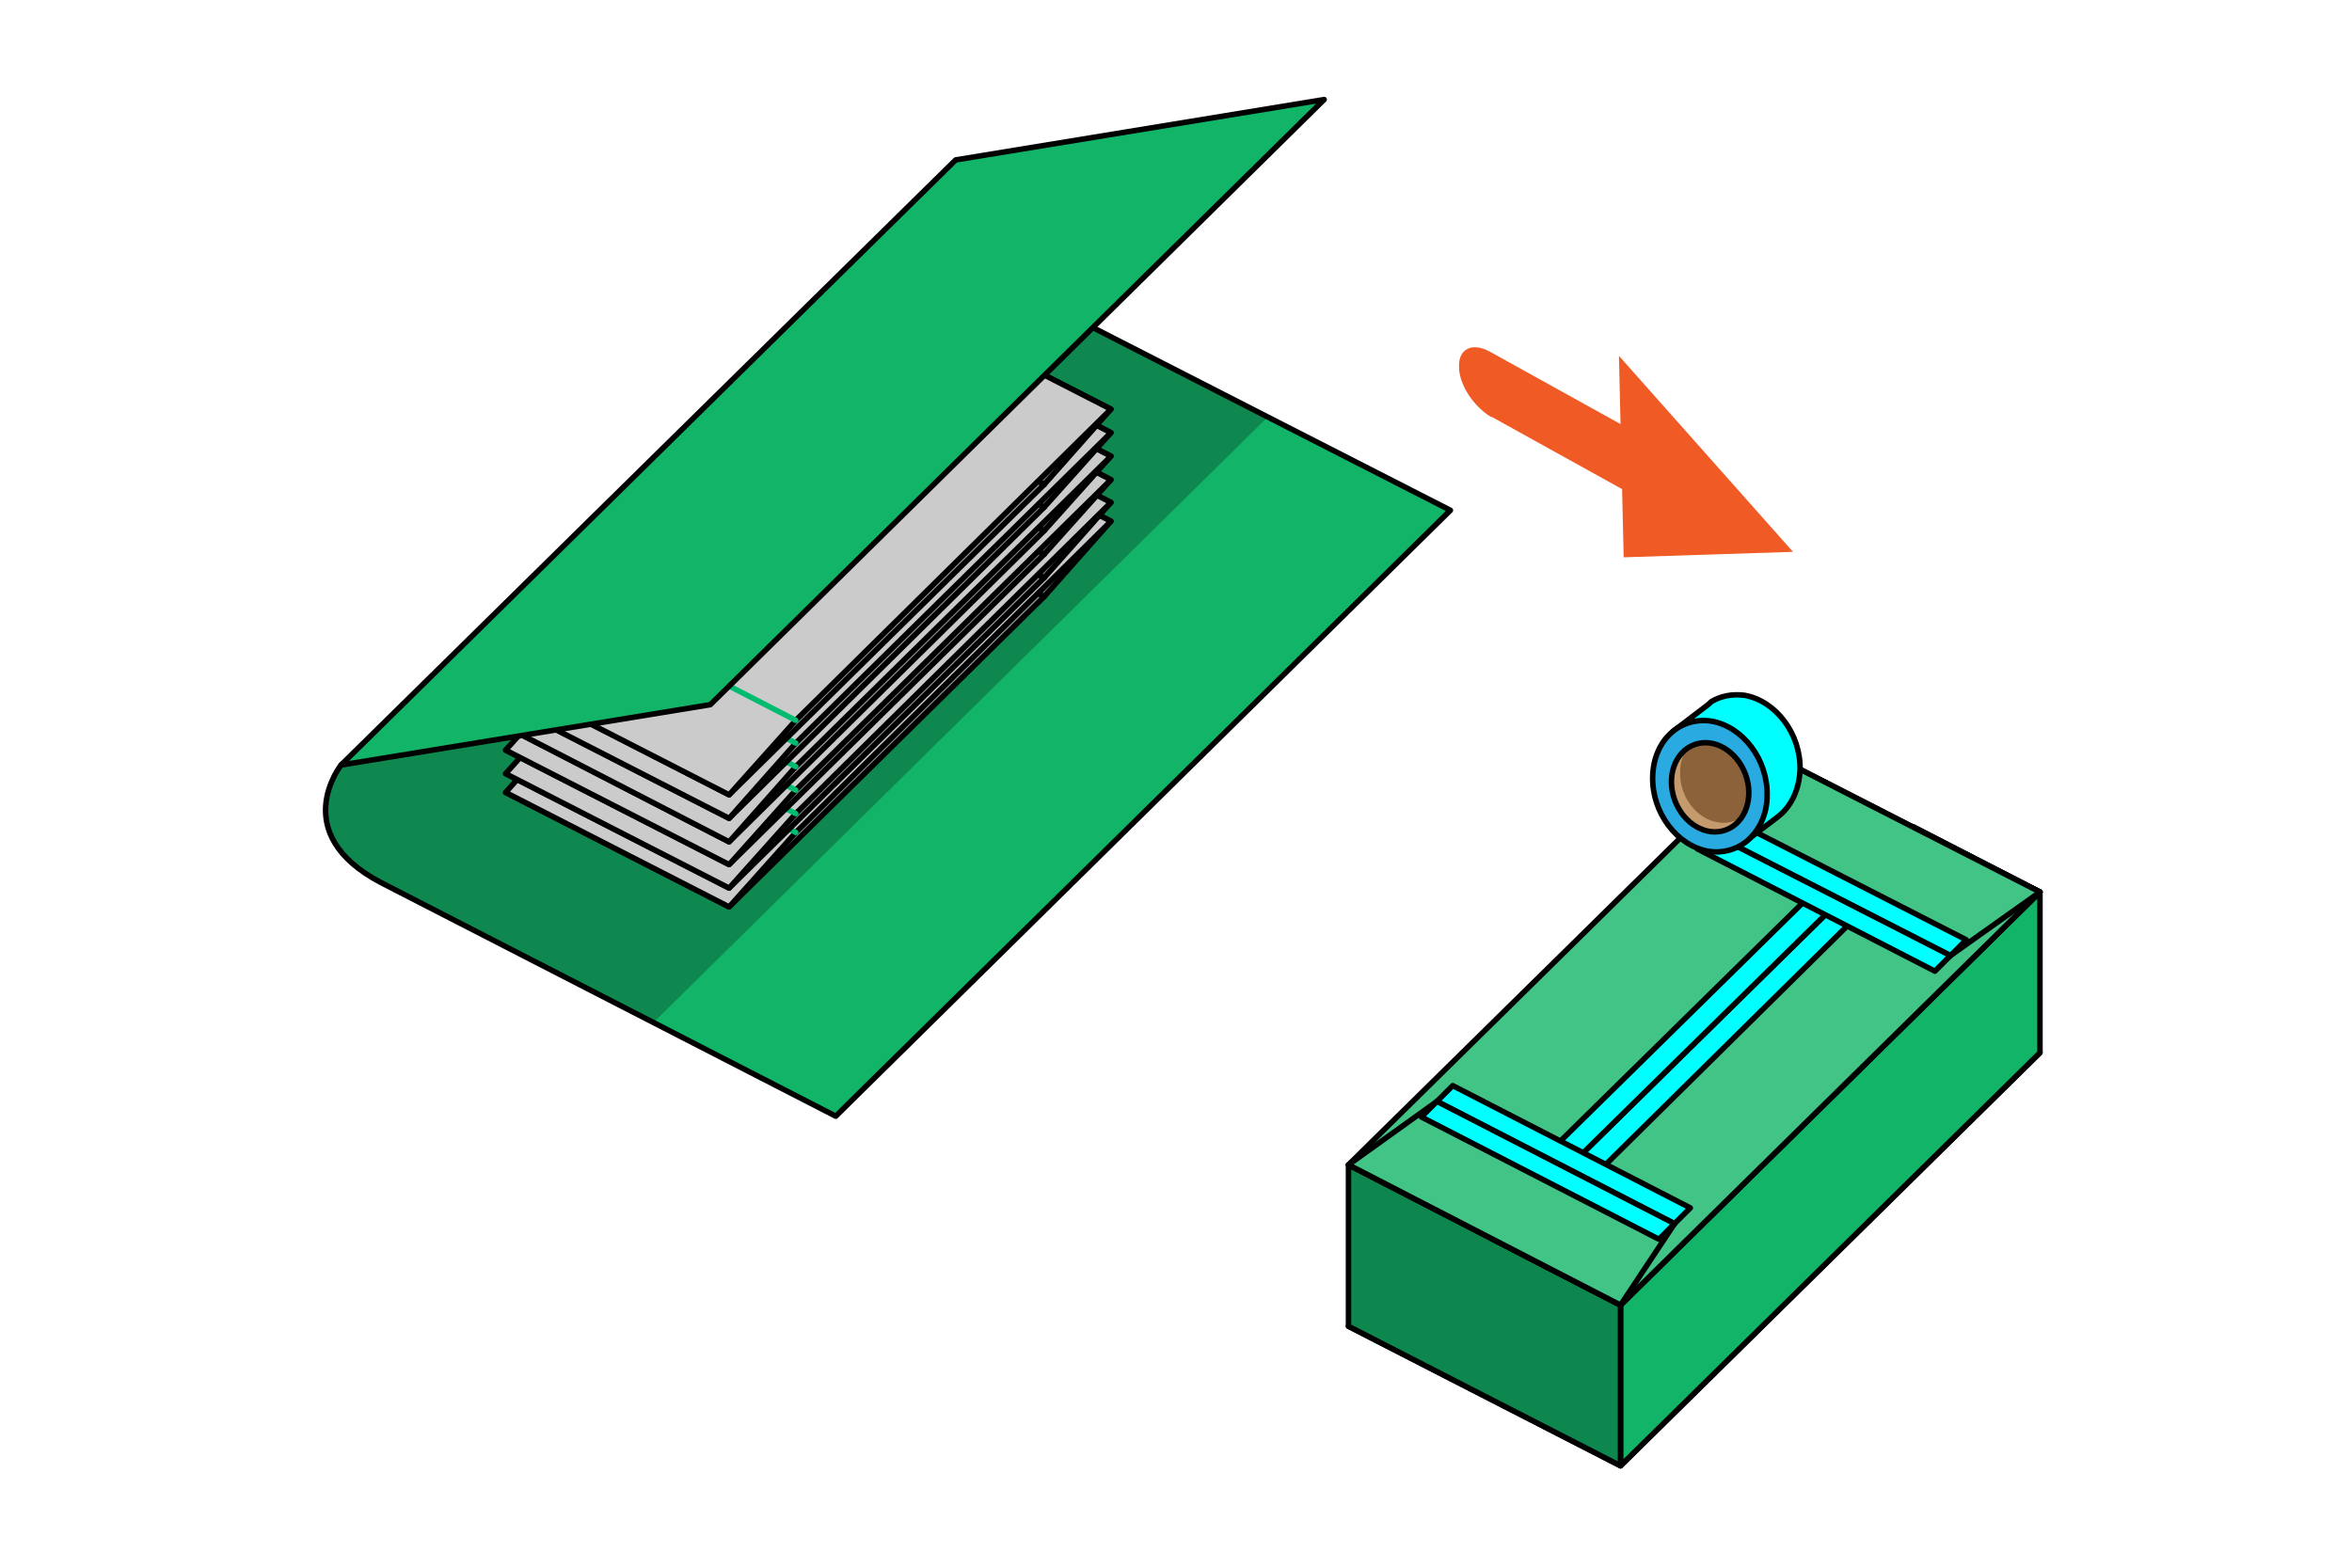 <?xml version="1.0" encoding="utf-8"?>
<!-- Generator: Adobe Illustrator 22.0.0, SVG Export Plug-In . SVG Version: 6.00 Build 0)  -->
<svg version="1.1" id="레이어_1" xmlns="http://www.w3.org/2000/svg" xmlns:xlink="http://www.w3.org/1999/xlink" x="0px"
	 y="0px" viewBox="0 0 300 200" style="enable-background:new 0 0 300 200;" xml:space="preserve">
<style type="text/css">
	.st0{fill:#12B568;}
	.st1{fill:#0E884E;}
	.st2{fill:none;stroke:#000000;stroke-width:0.7;stroke-linecap:round;stroke-linejoin:round;stroke-miterlimit:10;}
	.st3{fill:#989898;stroke:#000000;stroke-width:0.7;stroke-linecap:round;stroke-linejoin:round;stroke-miterlimit:10;}
	.st4{fill:#808080;stroke:#000000;stroke-width:0.7;stroke-linecap:round;stroke-linejoin:round;stroke-miterlimit:10;}
	.st5{fill:#CBCBCB;stroke:#000000;stroke-width:0.7;stroke-linecap:round;stroke-linejoin:round;stroke-miterlimit:10;}
	.st6{fill:none;stroke:#00BB70;stroke-width:0.7;stroke-linecap:round;stroke-linejoin:round;stroke-miterlimit:10;}
	.st7{fill:#12B568;stroke:#000000;stroke-width:0.7;stroke-linecap:round;stroke-linejoin:round;stroke-miterlimit:10;}
	.st8{fill:#0E874E;stroke:#000000;stroke-width:0.7;stroke-linecap:round;stroke-linejoin:round;stroke-miterlimit:10;}
	.st9{fill:#41C486;stroke:#000000;stroke-width:0.7;stroke-linecap:round;stroke-linejoin:round;stroke-miterlimit:10;}
	.st10{fill:#00FFFF;stroke:#000000;stroke-width:0.7;stroke-linecap:round;stroke-linejoin:round;stroke-miterlimit:10;}
	.st11{fill:#29AAE1;stroke:#000000;stroke-width:0.7;stroke-linecap:round;stroke-linejoin:round;stroke-miterlimit:10;}
	.st12{fill:#8B6239;}
	.st13{fill:#C59B6D;}
	.st14{fill:#F05A24;}
</style>
<g>
	<g>
		<path class="st0" d="M126.9,35.4L99.3,62.6l-6.4,2.3L43.5,97.6c0,0-6.9,8.7,5.1,15l58,29.8L185,65.1L126.9,35.4z"/>
		<path class="st1" d="M161.7,53.2l-34.8-17.8L99.3,62.6l-6.4,2.3L43.5,97.6c0,0-6.9,8.7,5.1,15l34.8,17.8L161.7,53.2z"/>
		<path class="st2" d="M126.9,35.4L99.3,62.6l-6.4,2.3L43.5,97.6c0,0-6.9,8.7,5.1,15l58,29.8L185,65.1l-23.3-11.9L126.9,35.4z"/>
	</g>
	<g>
		<g>
			<polygon class="st3" points="104.7,61.4 64.5,101.1 93,115.7 133.2,76.1 			"/>
			<polygon class="st4" points="141.7,66.5 133.2,76.1 104.7,61.4 113.2,51.9 			"/>
			<polygon class="st5" points="113.2,51.9 73,91.5 64.5,101.1 93,115.7 101.5,106.2 141.7,66.5 			"/>
			<line class="st6" x1="73" y1="91.5" x2="101.5" y2="106.2"/>
		</g>
		<g>
			<polygon class="st3" points="104.7,59.1 64.5,98.7 93,113.3 133.2,73.7 			"/>
			<polygon class="st4" points="141.7,64.1 133.2,73.7 104.7,59.1 113.2,49.5 			"/>
			<polygon class="st5" points="113.2,49.5 73,89.2 64.5,98.7 93,113.3 101.5,103.8 141.7,64.1 			"/>
			<line class="st6" x1="73" y1="89.2" x2="101.5" y2="103.8"/>
		</g>
		<g>
			<polygon class="st3" points="104.7,56.1 64.5,95.7 93,110.3 133.2,70.7 			"/>
			<polygon class="st4" points="141.7,61.2 133.2,70.7 104.7,56.1 113.2,46.5 			"/>
			<polygon class="st5" points="113.2,46.5 73,86.2 64.5,95.7 93,110.3 101.5,100.8 141.7,61.2 			"/>
			<line class="st6" x1="73" y1="86.2" x2="101.5" y2="100.8"/>
		</g>
		<g>
			<polygon class="st3" points="104.7,53.1 64.5,92.7 93,107.4 133.2,67.7 			"/>
			<polygon class="st4" points="141.7,58.2 133.2,67.7 104.7,53.1 113.2,43.6 			"/>
			<polygon class="st5" points="113.2,43.6 73,83.2 64.5,92.7 93,107.4 101.5,97.8 141.7,58.2 			"/>
			<line class="st6" x1="73" y1="83.2" x2="101.5" y2="97.8"/>
		</g>
		<g>
			<polygon class="st3" points="104.7,50.1 64.5,89.8 93,104.4 133.2,64.7 			"/>
			<polygon class="st4" points="141.7,55.2 133.2,64.7 104.7,50.1 113.2,40.6 			"/>
			<polygon class="st5" points="113.2,40.6 73,80.2 64.5,89.8 93,104.4 101.5,94.8 141.7,55.2 			"/>
			<line class="st6" x1="73" y1="80.2" x2="101.5" y2="94.8"/>
		</g>
		<g>
			<polygon class="st3" points="104.7,47.1 64.5,86.8 93,101.4 133.2,61.8 			"/>
			<polygon class="st4" points="141.7,52.2 133.2,61.8 104.7,47.1 113.2,37.6 			"/>
			<polygon class="st5" points="113.2,37.6 73,77.2 64.5,86.8 93,101.4 101.5,91.9 141.7,52.2 			"/>
			<line class="st6" x1="73" y1="77.2" x2="101.5" y2="91.9"/>
		</g>
	</g>
	<polygon class="st7" points="168.9,12.7 90.6,89.9 43.5,97.6 43.5,97.6 121.9,20.4 	"/>
</g>
<g>
	<polygon class="st8" points="225.4,116.5 172,169.2 206.7,187 260.2,134.3 	"/>
	<g>
		<g>
			<polygon class="st3" points="216.8,128.8 176.6,168.4 205.1,183 245.3,143.4 			"/>
			<polygon class="st4" points="253.8,133.8 245.3,143.4 216.8,128.8 225.3,119.2 			"/>
			<polygon class="st5" points="225.3,119.2 185.1,158.8 176.6,168.4 205.1,183 213.6,173.5 253.8,133.8 			"/>
			<line class="st6" x1="185.1" y1="158.8" x2="213.6" y2="173.5"/>
		</g>
		<g>
			<polygon class="st3" points="216.8,126.4 176.6,166 205.1,180.6 245.3,141 			"/>
			<polygon class="st4" points="253.8,131.5 245.3,141 216.8,126.4 225.3,116.8 			"/>
			<polygon class="st5" points="225.3,116.8 185.1,156.5 176.6,166 205.1,180.6 213.6,171.1 253.8,131.5 			"/>
			<line class="st6" x1="185.1" y1="156.5" x2="213.6" y2="171.1"/>
		</g>
		<g>
			<polygon class="st3" points="216.8,123.4 176.6,163 205.1,177.7 245.3,138 			"/>
			<polygon class="st4" points="253.8,128.5 245.3,138 216.8,123.4 225.3,113.9 			"/>
			<polygon class="st5" points="225.3,113.9 185.1,153.5 176.6,163 205.1,177.7 213.6,168.1 253.8,128.5 			"/>
			<line class="st6" x1="185.1" y1="153.5" x2="213.6" y2="168.1"/>
		</g>
		<g>
			<polygon class="st3" points="216.8,120.4 176.6,160 205.1,174.7 245.3,135 			"/>
			<polygon class="st4" points="253.8,125.5 245.3,135 216.8,120.4 225.3,110.9 			"/>
			<polygon class="st5" points="225.3,110.9 185.1,150.5 176.6,160 205.1,174.7 213.6,165.1 253.8,125.5 			"/>
			<line class="st6" x1="185.1" y1="150.5" x2="213.6" y2="165.1"/>
		</g>
		<g>
			<polygon class="st3" points="216.8,117.4 176.6,157.1 205.1,171.7 245.3,132.1 			"/>
			<polygon class="st4" points="253.8,122.5 245.3,132.1 216.8,117.4 225.3,107.9 			"/>
			<polygon class="st5" points="225.3,107.9 185.1,147.5 176.6,157.1 205.1,171.7 213.6,162.2 253.8,122.5 			"/>
			<line class="st6" x1="185.1" y1="147.5" x2="213.6" y2="162.2"/>
		</g>
		<g>
			<polygon class="st3" points="216.8,114.5 176.6,154.1 205.1,168.7 245.3,129.1 			"/>
			<polygon class="st4" points="253.8,119.5 245.3,129.1 216.8,114.5 225.3,104.9 			"/>
			<polygon class="st5" points="225.3,104.9 185.1,144.5 176.6,154.1 205.1,168.7 213.6,159.2 253.8,119.5 			"/>
			<line class="st6" x1="185.1" y1="144.5" x2="213.6" y2="159.2"/>
		</g>
	</g>
	<polygon class="st7" points="260.2,134.3 206.7,187 206.7,166.5 260.2,113.8 	"/>
	<polygon class="st8" points="206.7,187 172,169.2 172,148.6 206.7,166.5 	"/>
	<polygon class="st9" points="225.4,96 172,148.6 206.7,166.5 260.2,113.8 	"/>
	<polygon class="st9" points="190.6,158.2 206.7,166.5 260.2,113.8 244.1,105.5 237.7,111.9 	"/>
	<g>
		<polygon class="st10" points="240.5,113.3 198.1,155.2 195.2,153.7 195.2,153.7 237.7,111.9 		"/>
		<polygon class="st10" points="237.7,111.9 195.2,153.7 192.3,152.2 192.3,152.2 234.8,110.4 		"/>
	</g>
	<polygon class="st9" points="172,148.6 206.7,166.5 213.6,156.1 183.3,140.5 	"/>
	<polygon class="st9" points="260.2,113.8 225.4,96 218.5,106.3 248.8,121.9 	"/>
	<g>
		<polygon class="st10" points="218.5,106.4 216.5,108.3 246.8,123.9 248.8,121.9 		"/>
		<polygon class="st10" points="220.5,104.4 218.5,106.4 248.8,121.9 250.8,119.9 		"/>
	</g>
	<g>
		<polygon class="st10" points="183.3,140.5 181.3,142.5 211.6,158.1 213.6,156.1 		"/>
		<polygon class="st10" points="185.3,138.5 183.3,140.5 213.6,156.1 215.6,154.1 		"/>
	</g>
	<g>
		<path class="st10" d="M225,99.3c-0.3-3.7-3.3-5.9-7.6-5.5c-1,0.1-2.1,0.5-3,1.1l-1-1.6l4.2-3.2c0,0,0.3-0.2,0.7-0.6
			c0,0-0.1,0.1,0,0c1.2-0.7,2.6-1,4.2-0.8c4,0.7,7.2,4.9,7.1,9.5c-0.1,2.5-1.1,4.6-2.7,5.9l-4.2,3.2l-0.8-1.2
			C224,104.4,225.2,101.6,225,99.3z"/>
		<path class="st11" d="M210.8,99.1c-0.1,4.6,3.1,8.8,7.1,9.5c1.8,0.3,3.5-0.2,4.8-1.2c1.6-1.3,2.7-3.4,2.7-5.9
			c0.1-4.6-3.1-8.8-7.1-9.5C214.2,91.4,210.9,94.5,210.8,99.1z"/>
		
			<ellipse transform="matrix(0.937 -0.35 0.35 0.937 -21.335 82.794)" class="st12" cx="218.1" cy="100.3" rx="4.8" ry="5.8"/>
		<path class="st13" d="M215.4,95.2c-0.7,0.8-1.1,2-1.1,3.3c-0.1,3.1,2.1,6,4.8,6.4c1,0.2,2,0,2.8-0.5c-0.9,1.2-2.4,1.8-3.9,1.5
			c-2.7-0.5-4.9-3.3-4.8-6.4C213.2,97.6,214.1,96,215.4,95.2z"/>
		
			<ellipse transform="matrix(0.937 -0.35 0.35 0.937 -21.335 82.794)" class="st2" cx="218.1" cy="100.3" rx="4.8" ry="5.8"/>
	</g>
</g>
<path class="st14" d="M228.7,70.4l-22.2-25l0.2,8.7l-16.6-9.2c-2.3-1.3-4.1-0.4-4,1.9c0,2.3,1.9,5.1,4.1,6.4c0,0,0.1,0,0.1,0
	l16.6,9.2l0.2,8.7L228.7,70.4z"/>
</svg>
